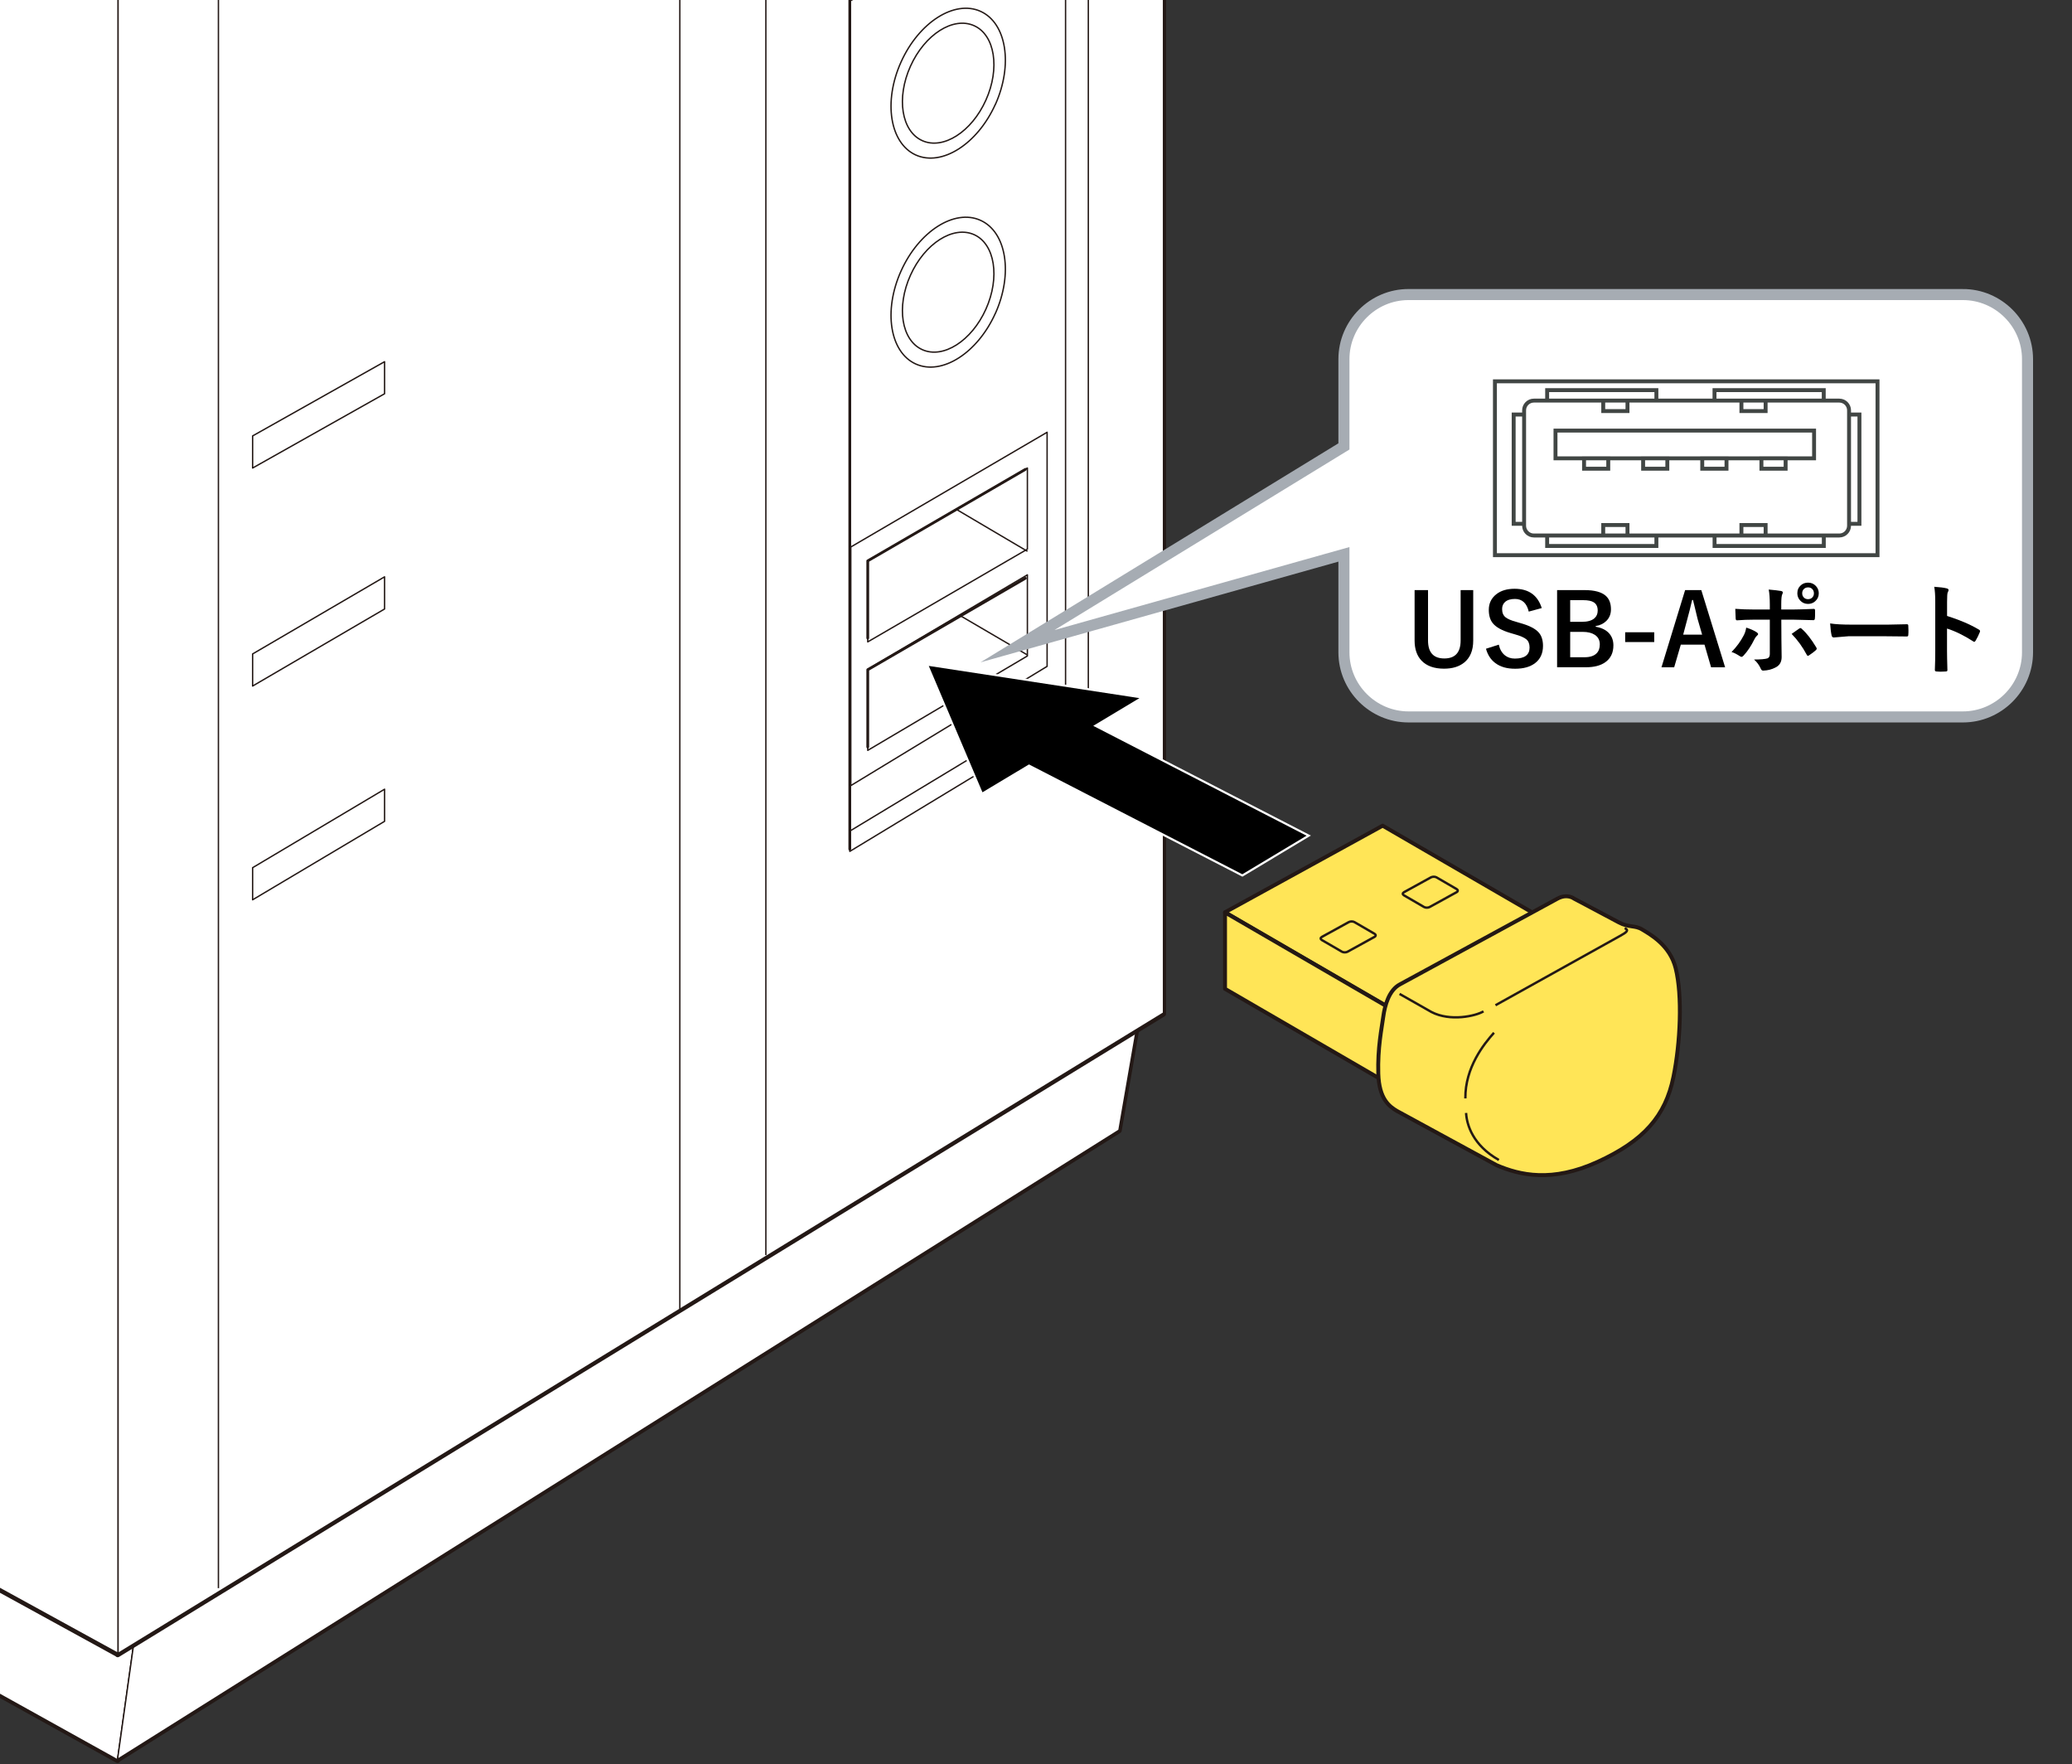 <?xml version="1.0" encoding="UTF-8"?>
<svg xmlns="http://www.w3.org/2000/svg" version="1.1" xmlns:xlink="http://www.w3.org/1999/xlink" viewBox="0 0 375 319.26">
  <rect x="0" y="0" width="375" height="319.26" fill="#333333" stroke="none"/>
  <defs>
    <clipPath id="clippath">
      <rect width="242.01" height="323.46" fill="none"/>
    </clipPath>
  </defs>
  <!-- Generator: Adobe Illustrator 28.6.0, SVG Export Plug-In . SVG Version: 1.2.0 Build 709)  -->
  <g>
    <g id="_画像" data-name="画像">
      <g clip-path="url(#clippath)">
        <g>
          <polygon points="206.73 180.22 25.48 288.32 -430.82 31.27 -426.93 69.29 21.27 318.52 21.28 318.41 202.51 204.57 206.73 180.22" fill="#fff" stroke="#231815" stroke-linejoin="round"/>
          <g>
            <polygon points="-426.93 69.23 21.27 318.45 25.48 288.29 -430.82 31.22 -426.93 69.23" fill="#fff" stroke="#231815" stroke-linejoin="round" stroke-width=".25"/>
            <polygon points="21.27 318.36 202.51 204.51 206.73 180.16 25.48 288.29 21.27 318.36" fill="#fff" stroke="#231815" stroke-linejoin="round" stroke-width=".25"/>
          </g>
          <polygon points="210.39 -706.55 -260.41 -813.69 -445.41 -779.39 -445.41 -779.37 -445.41 43.24 21.3 299.34 21.3 299.38 210.53 183.47 210.53 -706.59 210.39 -706.55" fill="#fff" stroke="#231815" stroke-linejoin="round"/>
          <polygon points="210.58 183.3 21.35 299.2 21.35 -655.03 210.58 -706.75 210.58 183.3" fill="#fff" stroke="#231815" stroke-linejoin="round" stroke-width=".25"/>
          <polygon points="69.6 71.25 45.72 84.69 45.72 78.88 69.6 65.45 69.6 71.25" fill="none" stroke="#231815" stroke-linejoin="round" stroke-width=".25"/>
          <polygon points="69.6 110.2 45.72 124.14 45.72 118.33 69.6 104.38 69.6 110.2" fill="none" stroke="#231815" stroke-linejoin="round" stroke-width=".25"/>
          <polygon points="69.6 148.62 45.72 162.82 45.72 157.01 69.6 142.81 69.6 148.62" fill="none" stroke="#231815" stroke-linejoin="round" stroke-width=".25"/>
          <g>
            <polygon points="185.94 99.37 157.05 116.15 157.05 101.49 185.94 84.69 185.94 99.37" fill="none" stroke="#231815" stroke-linejoin="round" stroke-width=".25"/>
            <polygon points="185.94 118.7 157.05 135.78 157.05 121.1 185.94 104.02 185.94 118.7" fill="none" stroke="#231815" stroke-linejoin="round" stroke-width=".25"/>
            <polygon points="189.51 120.58 153.98 142.16 153.98 98.98 189.51 78.22 189.51 120.58" fill="none" stroke="#231815" stroke-linejoin="round" stroke-width=".25"/>
          </g>
          <polygon points="196.97 -22.78 153.8 .05 153.8 154.06 196.97 127.92 196.97 -22.78" fill="none" stroke="#231815" stroke-linejoin="round" stroke-width=".25"/>
          <polyline points="153.85 150.36 192.85 126.81 192.85 -20.32" fill="none" stroke="#231815" stroke-linejoin="round" stroke-width=".25"/>
          <g>
            <path d="M180.14,56.71c-3.23,7.18-9.67,11.28-14.39,9.16-4.7-2.11-5.91-9.64-2.67-16.84,3.23-7.18,9.67-11.29,14.38-9.16,4.71,2.12,5.91,9.66,2.69,16.84Z" fill="none" stroke="#231815" stroke-linejoin="round" stroke-width=".25"/>
            <path d="M178.43,55.95c-2.58,5.74-7.73,9.03-11.51,7.32-3.77-1.69-4.73-7.73-2.14-13.47,2.59-5.75,7.73-9.03,11.52-7.34,3.76,1.69,4.72,7.73,2.13,13.49Z" fill="none" stroke="#231815" stroke-linejoin="round" stroke-width=".25"/>
          </g>
          <g>
            <path d="M180.14,18.89c-3.23,7.17-9.67,11.28-14.39,9.16-4.7-2.13-5.91-9.66-2.67-16.84,3.23-7.17,9.67-11.28,14.38-9.16,4.71,2.12,5.91,9.66,2.69,16.85Z" fill="none" stroke="#231815" stroke-linejoin="round" stroke-width=".25"/>
            <path d="M178.43,18.12c-2.58,5.75-7.73,9.03-11.51,7.33-3.77-1.69-4.73-7.72-2.14-13.47,2.59-5.75,7.73-9.03,11.52-7.33,3.76,1.68,4.72,7.72,2.13,13.47Z" fill="none" stroke="#231815" stroke-linejoin="round" stroke-width=".25"/>
          </g>
          <g>
            <path d="M183.28-632.17c-4.65,10.34-13.92,16.25-20.71,13.19-6.79-3.04-8.51-13.91-3.85-24.25,4.65-10.34,13.92-16.25,20.71-13.2,6.78,3.06,8.51,13.92,3.86,24.26Z" fill="none" stroke="#231815" stroke-linejoin="round" stroke-width=".25"/>
            <path d="M180.83-633.28c-3.73,8.27-11.14,12.99-16.57,10.55-5.44-2.44-6.81-11.13-3.1-19.4,3.72-8.27,11.14-13,16.57-10.56,5.43,2.44,6.82,11.12,3.1,19.4Z" fill="none" stroke="#231815" stroke-linejoin="round" stroke-width=".25"/>
          </g>
          <polygon points="104.19 -163.41 58.81 -141.11 58.81 -567.6 104.19 -583.75 104.19 -163.41" fill="none" stroke="#231815" stroke-linejoin="round" stroke-width=".25"/>
          <line x1="138.61" y1="227.11" x2="138.61" y2="-686.41" fill="none" stroke="#231815" stroke-linejoin="round" stroke-width=".25"/>
          <line x1="123.04" y1="237.01" x2="123.04" y2="-682.54" fill="none" stroke="#231815" stroke-linejoin="round" stroke-width=".25"/>
          <line x1="39.53" y1="287.38" x2="39.53" y2="-660.57" fill="none" stroke="#231815" stroke-linejoin="round" stroke-width=".25"/>
          <line x1="185.95" y1="99.76" x2="172.95" y2="92.09" fill="none" stroke="#231815" stroke-linejoin="round" stroke-width=".25"/>
          <line x1="185.95" y1="118.52" x2="173.88" y2="111.46" fill="none" stroke="#231815" stroke-linejoin="round" stroke-width=".25"/>
          <polygon points="-445.36 43.07 21.35 299.17 21.35 -655.03 -445.36 -779.54 -445.36 43.07" fill="#fff" stroke="#231815" stroke-linejoin="round" stroke-width=".25"/>
          <polygon points="-260.35 -813.86 210.55 -706.69 21.35 -655.03 -445.36 -779.56 -260.35 -813.86" fill="#fff" stroke="#231815" stroke-linejoin="round" stroke-width=".25"/>
          <polyline points="169.34 -715.3 -18.27 -664.56 -18.27 277.26" fill="none" stroke="#231815" stroke-linejoin="round" stroke-width=".25"/>
          <polyline points="196.53 -22.53 153.8 .05 153.8 153.65" fill="none" stroke="#231815" stroke-linecap="round" stroke-linejoin="round" stroke-width=".5"/>
          <polyline points="185.57 84.94 157.05 101.49 157.05 115.46" fill="none" stroke="#231815" stroke-linecap="round" stroke-linejoin="round" stroke-width=".5"/>
          <polyline points="185.57 104.64 157.05 121.19 157.05 135.17" fill="none" stroke="#231815" stroke-linecap="round" stroke-linejoin="round" stroke-width=".5"/>
        </g>
        <polygon points="198.25 131.33 206.77 126.22 167.79 120.26 177.72 143.64 186.24 138.54 224.85 158.42 236.86 151.21 198.25 131.33" stroke="#fff" stroke-width=".38"/>
      </g>
    </g>
    <g id="text">
      <path d="M195.31,92.71" fill="none" stroke="#888" stroke-miterlimit="10" stroke-width="2"/>
    </g>
    <g id="_枠" data-name="枠">
      <path d="M355.25,53.3h-100.33c-6.43,0-11.69,5.26-11.69,11.69v15.79l-59.08,36.15,59.08-16.62v17.73c0,6.43,5.27,11.69,11.69,11.69h100.33c6.43,0,11.7-5.26,11.7-11.69v-53.05c0-6.43-5.26-11.69-11.7-11.69" fill="#fff"/>
      <path d="M355.25,53.3h-100.33c-6.43,0-11.69,5.26-11.69,11.69v15.79l-59.08,36.15,59.08-16.62v17.73c0,6.43,5.27,11.69,11.69,11.69h100.33c6.43,0,11.7-5.26,11.7-11.69v-53.05c0-6.43-5.26-11.69-11.7-11.69Z" fill="none" stroke="#a6acb3" stroke-miterlimit="10" stroke-width="2"/>
      <g>
        <path d="M266.63,106.78v9.14c0,1.76-.54,3.08-1.62,3.96-.91.74-2.13,1.12-3.66,1.12-1.78,0-3.13-.48-4.06-1.44-.84-.87-1.27-2.09-1.27-3.64v-9.14h2.43v9.11c0,2.17.98,3.26,2.95,3.26s2.95-1.09,2.95-3.26v-9.11h2.27Z"/>
        <path d="M279.04,110.03l-2.36.64c-.36-1.52-1.19-2.29-2.49-2.29-.79,0-1.39.18-1.8.55-.35.32-.53.74-.53,1.27,0,.66.2,1.15.61,1.49.37.3,1.02.59,1.96.84l.74.22c1.63.45,2.75,1.03,3.36,1.75.49.59.73,1.38.73,2.37,0,1.35-.48,2.4-1.44,3.13-.88.67-2.08,1.01-3.6,1.01s-2.66-.34-3.58-1.02c-.83-.62-1.39-1.48-1.7-2.6l2.32-.74c.19.86.57,1.51,1.13,1.95.49.38,1.08.57,1.77.57,1.78,0,2.67-.67,2.67-2,0-.67-.2-1.17-.59-1.49-.38-.32-1.09-.63-2.14-.92l-.72-.21c-1.55-.46-2.62-1.05-3.2-1.77-.49-.6-.73-1.41-.73-2.43,0-1.18.46-2.12,1.37-2.83.84-.66,1.94-.98,3.3-.98,2.54,0,4.17,1.16,4.91,3.48Z"/>
        <path d="M281.81,106.78h4.98c1.79,0,3.07.35,3.84,1.04.62.56.93,1.37.93,2.43,0,.86-.28,1.56-.85,2.12-.49.48-1.13.79-1.92.92v.12c1.1.18,1.93.6,2.49,1.26.48.57.72,1.27.72,2.11,0,1.33-.48,2.34-1.45,3.04-.86.62-2.03.92-3.5.92h-5.24v-13.97ZM284.18,108.6v3.92h2.13c1,0,1.74-.21,2.23-.62.41-.35.62-.81.62-1.41,0-.69-.23-1.18-.68-1.48-.42-.28-1.07-.41-1.96-.41h-2.34ZM284.18,114.34v4.59h2.59c.97,0,1.7-.23,2.17-.69.4-.39.6-.93.6-1.63,0-.76-.3-1.34-.91-1.74-.54-.35-1.26-.53-2.16-.53h-2.29Z"/>
        <path d="M299.39,114.41v1.77h-5.26v-1.77h5.26Z"/>
        <path d="M307.91,106.78l4.31,13.97h-2.54l-1.19-4.1h-4.29l-1.2,4.1h-2.3l4.28-13.97h2.94ZM308.06,114.84l-.82-2.83c-.11-.4-.38-1.54-.83-3.44h-.16c-.3,1.31-.59,2.45-.86,3.42l-.76,2.85h3.42Z"/>
        <path d="M316.05,113.57c.77.24,1.39.52,1.87.83.18.12.27.24.27.34,0,.09-.07.18-.2.29-.16.13-.31.33-.45.61-.59,1.21-1.26,2.22-2,3.01-.13.14-.25.21-.35.21-.08,0-.17-.04-.28-.11-.62-.4-1.12-.66-1.53-.76.94-.97,1.66-1.96,2.18-2.97.24-.43.4-.92.48-1.46ZM320.31,110.29v-.84c0-1.19-.07-2.11-.2-2.77,1.03.09,1.77.18,2.23.26.22.05.33.14.33.27,0,.08-.04.19-.11.33-.12.23-.18.83-.18,1.8v.95h2.21c.69,0,1.91-.04,3.67-.11h.04c.13,0,.2.1.2.29,0,.22,0,.41,0,.58,0,.3,0,.57-.03.83-.02.24-.11.35-.25.34-1.87-.06-3.11-.09-3.71-.09h-2.12l.02,3.64.04,3.13c0,.87-.35,1.49-1.06,1.85-.67.38-1.44.57-2.3.6-.19,0-.33-.13-.43-.38-.28-.63-.68-1.17-1.21-1.63,1.2,0,2.02-.07,2.45-.21.28-.12.41-.39.41-.79v-6.21h-2.83c-1.09,0-2.13.04-3.11.12-.16,0-.24-.12-.24-.36-.05-.86-.07-1.44-.07-1.72,1.07.08,2.19.12,3.38.12h2.87ZM324.24,114.72c.17-.12.42-.3.76-.54.28-.19.48-.34.62-.43.08-.06.16-.1.23-.1.09,0,.18.06.27.17.8.69,1.66,1.78,2.58,3.3.06.11.1.19.1.26,0,.09-.06.19-.18.29-.26.25-.67.55-1.2.91-.11.06-.18.1-.23.1-.06,0-.13-.06-.18-.17-.79-1.48-1.71-2.74-2.74-3.79ZM327.23,105.43c.58,0,1.06.21,1.44.63.33.36.5.8.5,1.3,0,.57-.21,1.05-.64,1.43-.36.33-.8.49-1.3.49-.58,0-1.06-.21-1.44-.63-.33-.36-.5-.79-.5-1.29,0-.6.21-1.08.64-1.46.36-.32.8-.47,1.3-.47ZM327.23,106.29c-.33,0-.59.11-.8.34-.18.2-.26.44-.26.73,0,.33.11.59.34.8.19.18.43.26.72.26.33,0,.59-.11.8-.34.18-.2.26-.44.26-.72,0-.33-.11-.6-.34-.81-.19-.18-.43-.26-.72-.26Z"/>
        <path d="M331.22,112.81c.94.15,2.23.22,3.88.22h5.8c.57,0,1.3,0,2.2-.03,1.14-.02,1.79-.03,1.94-.04h.09c.16,0,.24.08.24.25.02.28.03.56.03.85s0,.57-.03.84c0,.18-.08.27-.25.27h-.07c-1.8-.02-3.14-.04-4.02-.04h-6.48l-2.65.22c-.23,0-.37-.13-.41-.38-.11-.47-.2-1.2-.27-2.19Z"/>
        <path d="M352.4,111.46c2.26.71,4.17,1.53,5.72,2.45.16.08.24.18.24.31,0,.05-.01.1-.04.16-.22.56-.48,1.08-.77,1.56-.08.13-.16.2-.24.2-.07,0-.14-.03-.2-.09-1.69-1.08-3.26-1.85-4.73-2.31v3.98c0,.66.02,1.83.07,3.52v.05c0,.15-.11.22-.33.22-.27.02-.54.03-.8.03s-.54,0-.8-.03c-.23,0-.34-.09-.34-.27.05-1.16.07-2.34.07-3.54v-8.86c0-1.1-.06-1.98-.18-2.66,1.05.07,1.8.17,2.25.29.23.05.34.15.34.31,0,.1-.05.24-.15.41-.08.16-.12.72-.12,1.69v2.58Z"/>
      </g>
      <path d="M281.52,82.93v-5.02h46.8v5.02h-46.8ZM315.17,96.9v-1.89h4.38v1.89h-4.38ZM290.16,96.9v-1.89h4.39v1.89h-4.39ZM310.31,98.79v-1.89h19.77v1.89h-19.77ZM280.01,98.79v-1.89h19.77v1.89h-19.77ZM319.55,74.38v-1.89h-4.38v1.89h4.38ZM323.17,84.82v-1.89h-4.38v1.89h4.38ZM312.47,84.82v-1.89h-4.39v1.89h4.39ZM301.76,84.82v-1.89h-4.38v1.89h4.38ZM291.07,84.82v-1.89h-4.38v1.89h4.38ZM294.55,74.38v-1.89h-4.39v1.89h4.39ZM330.07,72.49v-1.89h-19.77v1.89h19.77ZM336.53,94.78v-19.77h-1.88v19.77h1.88ZM275.84,94.78v-19.77h-1.89v19.77h1.89ZM299.78,72.49v-1.89h-19.77v1.89h19.77ZM334.65,95.14c0,.96-.79,1.76-1.76,1.76h-55.29c-.96,0-1.76-.8-1.76-1.76v-20.9c0-.96.8-1.75,1.76-1.75h55.29c.96,0,1.76.79,1.76,1.75v20.9Z" fill="none" stroke="#414644" stroke-width=".71"/>
      <path d="M270.56,100.46v-31.46h69.24v31.46h-69.24Z" fill="none" stroke="#414644" stroke-width=".71"/>
    </g>
    <g id="_編集モード" data-name="編集モード">
      <g>
        <polygon points="250.24 149.41 221.71 165.08 251.45 182.33 279.97 166.65 250.24 149.41" fill="#ffe557" stroke="#231815" stroke-linecap="round" stroke-linejoin="round" stroke-width=".71"/>
        <path d="M248.77,169.53l-4.89,2.69c-.28.15-.73.15-1,0l-3.65-2.12c-.27-.16-.27-.41,0-.56l4.89-2.69c.28-.15.73-.15,1,0l3.65,2.12c.27.16.27.41,0,.56Z" fill="none" stroke="#231815" stroke-miterlimit="10" stroke-width=".43"/>
        <path d="M263.63,161.44l-4.89,2.69c-.28.15-.73.15-1,0l-3.65-2.12c-.27-.16-.27-.41,0-.56l4.89-2.69c.28-.15.73-.15,1,0l3.65,2.12c.27.16.27.41,0,.56Z" fill="none" stroke="#231815" stroke-miterlimit="10" stroke-width=".43"/>
        <polygon points="251.45 196.19 221.71 178.93 221.71 165.11 251.45 182.37 251.45 196.19" fill="#ffe557" stroke="#231815" stroke-linecap="round" stroke-linejoin="round" stroke-width=".71"/>
        <path d="M281.85,162.63l-28.46,15.48c-2,1.04-2.76,3.8-3.04,5.87s-1.04,5.67-.9,10.29,2,5.94,3.39,6.77l18.03,9.81c4.21,1.8,10.02,3.17,18.31-.62,8.34-3.82,12.23-8.27,13.68-15.32,1.27-6.17,1.65-14.78.41-19.71-1.05-4.2-4.62-6.12-6.07-7.01-1.3-.8-2.42-.31-4.22-1.28l-8.15-4.33s-1.19-.93-2.98.05Z" fill="#ffe557" stroke="#231815" stroke-linecap="round" stroke-linejoin="round" stroke-width=".71"/>
        <path d="M253.3,179.85l5.76,3.27c3.44,1.79,8.04.72,9.43-.11" fill="none" stroke="#231815" stroke-miterlimit="10" stroke-width=".43"/>
        <path d="M270.66,181.9l22.59-12.57c.97-.55,1.71-.97.8-1.38" fill="none" stroke="#231815" stroke-miterlimit="10" stroke-width=".43"/>
        <path d="M270.39,186.88c-1.8,2-5.25,6.29-5.18,11.88" fill="none" stroke="#231815" stroke-miterlimit="10" stroke-width=".43"/>
        <path d="M265.34,201.39c.11,2.13,1.23,5.86,5.93,8.51" fill="none" stroke="#231815" stroke-miterlimit="10" stroke-width=".43"/>
      </g>
    </g>
  </g>
</svg>
